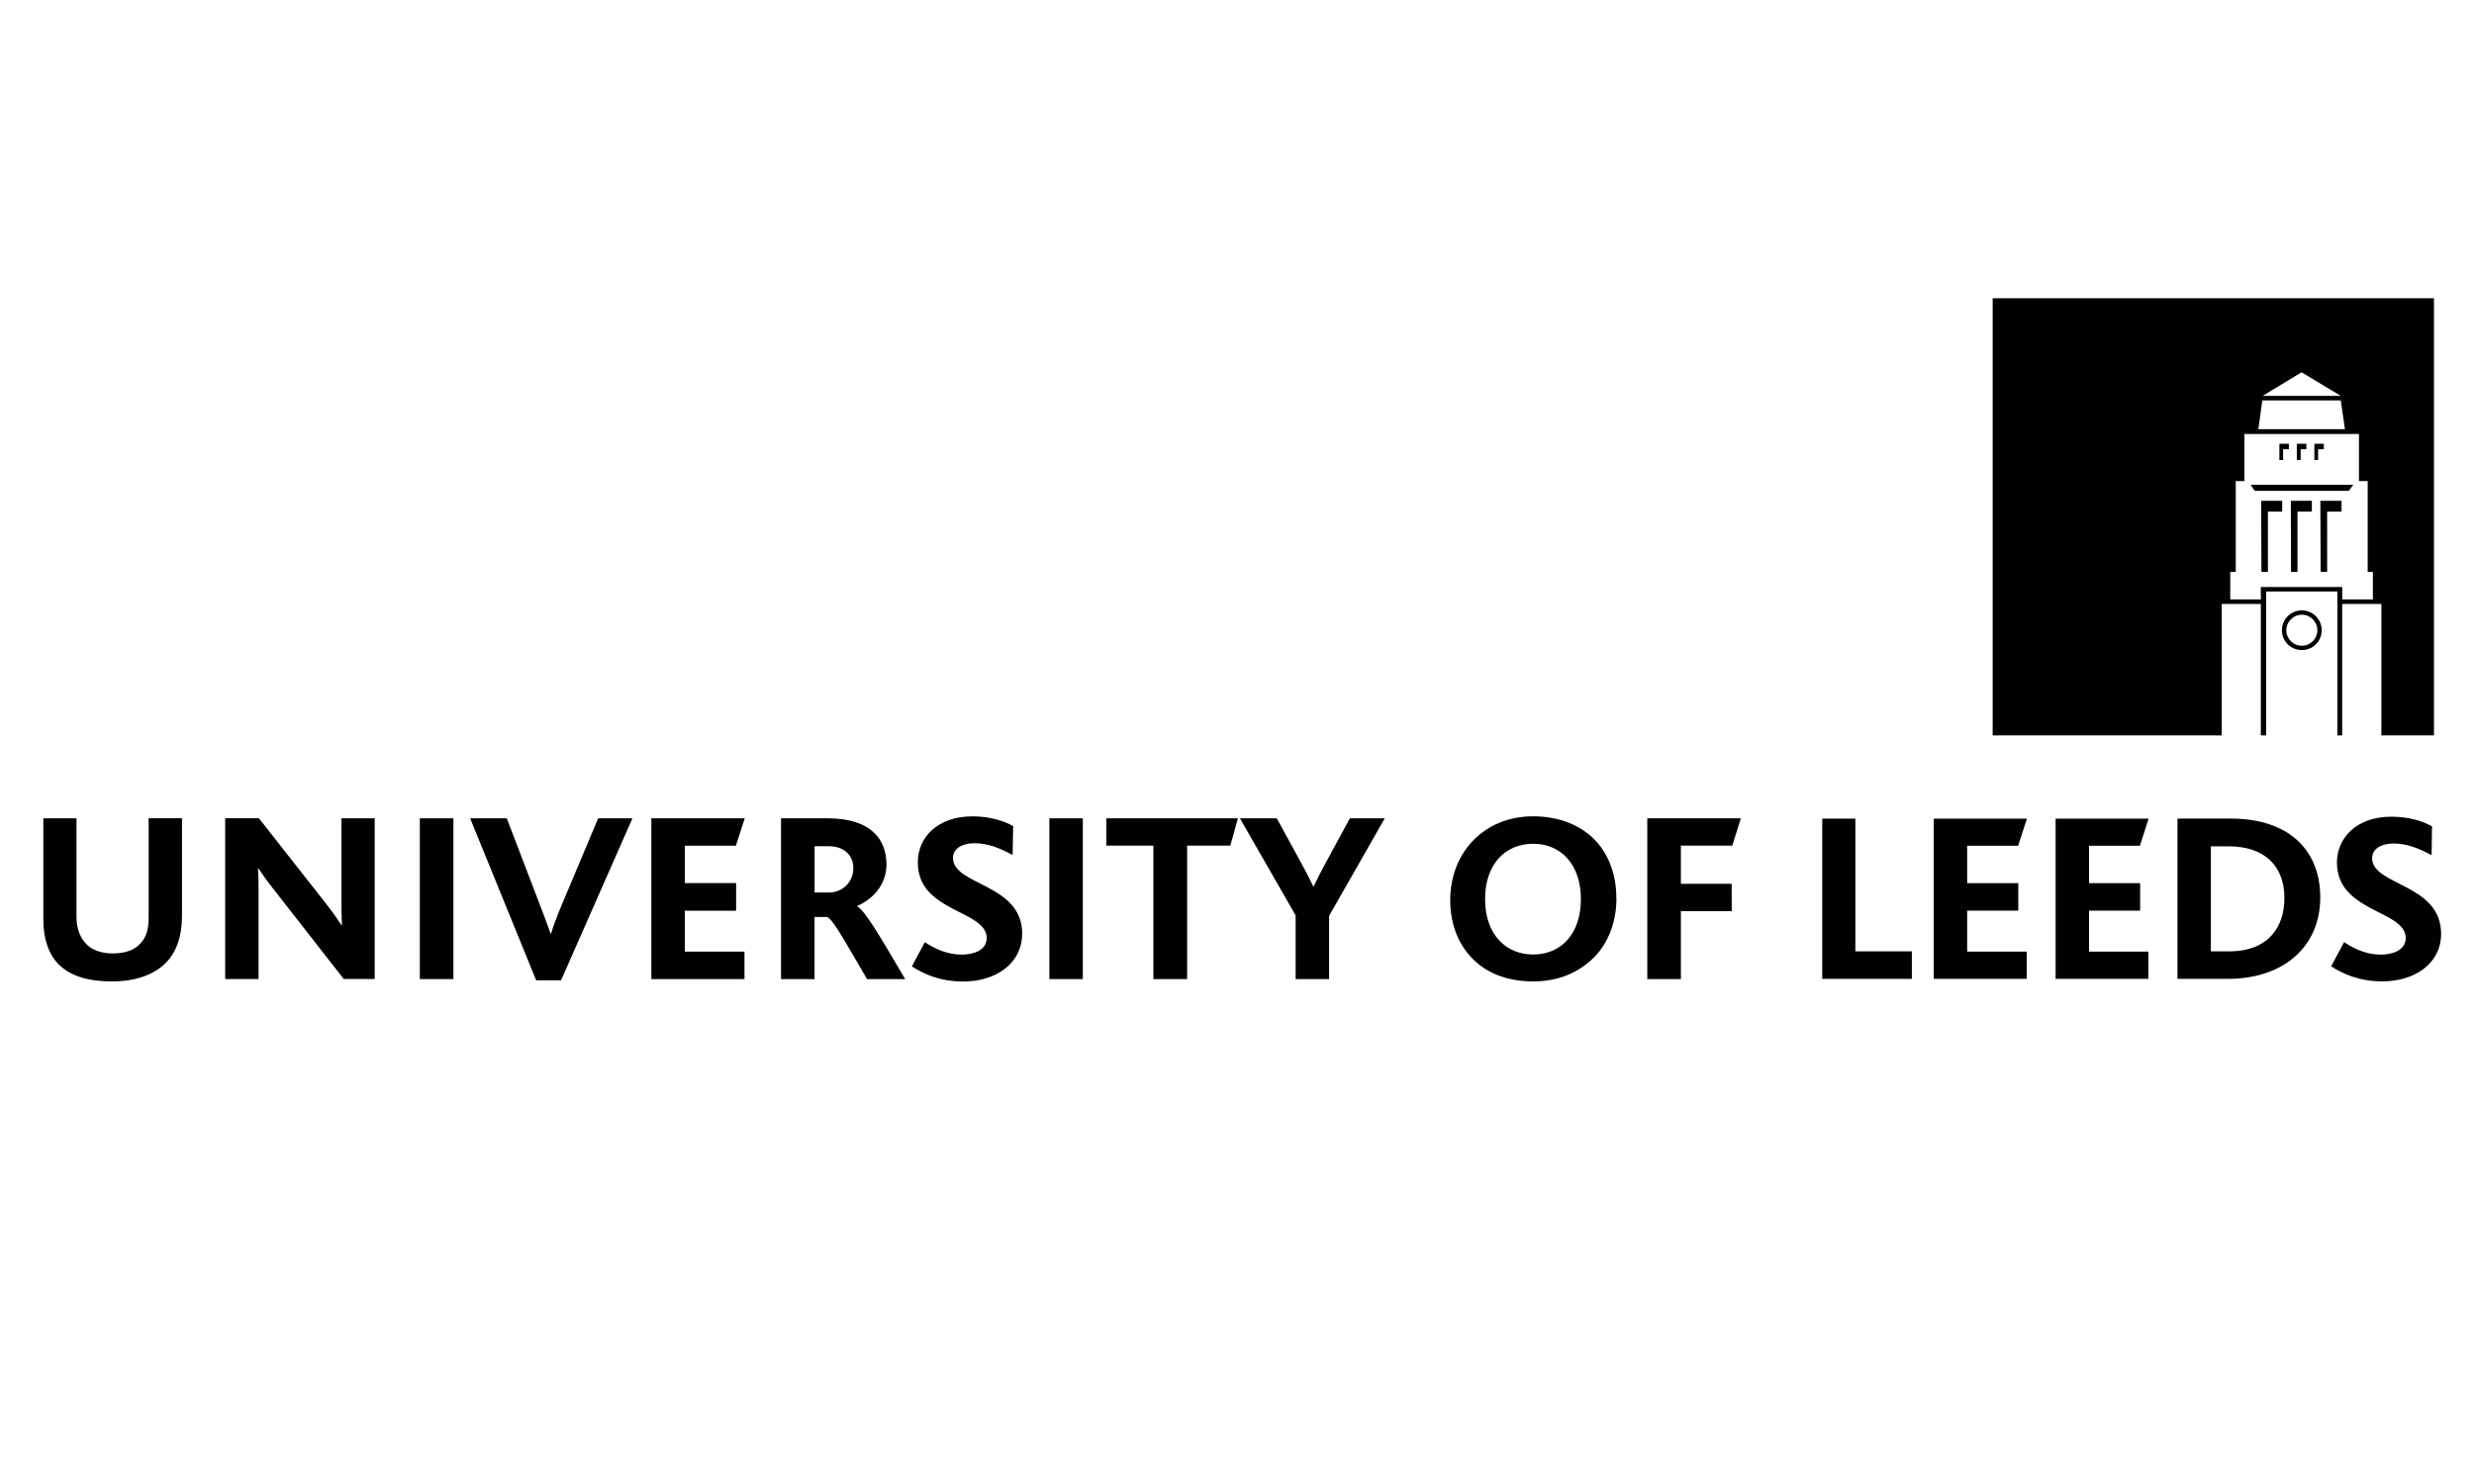 <?xml version="1.0" encoding="UTF-8"?><svg id="a" xmlns="http://www.w3.org/2000/svg" width="500" height="300" viewBox="0 0 500 300"><defs><style>.b{fill:none;}.c{fill:#010101;}</style></defs><g><g><path class="c" d="M465.21,130.54c-1.74,0-3.14-1.41-3.14-3.13s1.4-3.14,3.14-3.14,3.13,1.41,3.13,3.14-1.4,3.13-3.13,3.13m0-7.15c-2.24,0-4.03,1.8-4.03,4.02s1.79,4.01,4.03,4.01,4.01-1.8,4.01-4.01-1.81-4.02-4.01-4.02m-8.18-7.78h1.32v-12.18h2.88v-2.19h-4.25l.06,14.36Zm4.39-24.8h1.17v-1.11h-1.92v3.3h.75v-2.19Zm1.6,24.8h1.31v-12.18h2.9v-2.19h-4.25l.04,14.36Zm-7.35-16.39h19.01l.93-1.21h-20.74l.81,1.21Zm13.35,16.39h1.3v-12.18h2.91v-2.19h-4.28l.06,14.36Zm10.54,5.56h-6.19v-2.51h-16.45v2.51h-6.18v-5.56h1.11v-18.36h1.75v-9.52h23.15v9.52h1.76v18.36h1.05v5.56Zm-22.34-40.22h15.86l.83,5.81h-17.49l.8-5.81Zm7.93-5.69l7.93,4.77h-15.8l7.87-4.77Zm-62.43-14.97v88.38h46.29v-26.58h7.91v26.58h1.08v-29.1h14.39v29.1h.97v-26.58h7.92v26.58h10.63V60.29h-89.21Zm62.25,30.52h1.15v-1.11h-1.93v3.3h.78v-2.19Zm3.51,0h1.17v-1.11h-1.91v3.3h.75v-2.19Z"/><path class="c" d="M36.78,185.24v-19.82h-6.74v20.27c0,2.11-.5,3.84-1.64,5.01-1.18,1.35-3.08,2.04-5.65,2.04-2.29,0-4.28-.7-5.45-2.04-1.1-1.22-1.84-2.96-1.84-5.31v-19.96h-6.7v20.51c0,3.79,1.03,6.99,3.2,9.11,2.34,2.28,5.88,3.35,10.66,3.35s8.44-1.33,10.88-3.74c2.2-2.23,3.28-5.47,3.28-9.42"/><path class="c" d="M75.73,197.93v-32.5h-6.72v16.57c0,1.37,0,3.48,.11,5.03h-.11c-.88-1.33-1.78-2.64-3.05-4.26l-13.63-17.35h-6.82v32.5h6.74v-17.82c0-1.46,0-3.44-.12-4.52h.12c.95,1.42,1.86,2.7,3.11,4.27l14.11,18.06h6.28Z"/></g><rect class="c" x="84.85" y="165.43" width="6.78" height="32.5"/><path class="c" d="M127.81,165.43h-6.92l-7.35,17.47c-.9,2.17-1.64,4.06-2.17,5.84h-.1c-.66-1.84-1.39-3.9-2.23-6.02l-6.62-17.29h-7.4l13.34,32.75h5.03l14.43-32.75Z"/><polygon class="c" points="150.46 197.93 150.46 192.38 138.4 192.38 138.4 184.1 148.77 184.1 148.77 178.52 138.4 178.52 138.4 170.96 148.73 170.96 150.51 165.43 131.64 165.43 131.64 197.93 150.46 197.93"/><g><path class="c" d="M172.46,175.48c0,2.81-2.13,4.95-4.98,4.95h-2.85v-9.36h2.85c3.19,0,4.98,1.91,4.98,4.41m10.48,22.45c-4.9-8.29-8.04-13.78-9.7-14.71v-.07c3.03-1.32,5.92-4.18,5.92-8.4,0-5.02-3.13-9.32-11.82-9.32h-9.49v32.5h6.77v-12.56h2.52c1.17,.45,3.15,4.12,8.09,12.56h7.71Z"/><path class="c" d="M206.59,188.76c0-10.2-13.99-9.69-13.99-15.34,0-1.88,1.89-2.96,4.3-2.96,2.66,0,5,.89,7.75,2.38l.11-5.84c-1.89-1.07-4.77-1.97-8.2-1.97-7.16,0-11.07,4.33-11.07,9.29,0,2.51,.83,4.34,2.06,5.78,3.97,4.5,11.86,5.23,11.86,9.55,0,2.45-2.64,3.33-5.04,3.33-2.97,0-5.42-1.18-7.46-2.51l-2.62,4.89c2.35,1.53,5.68,3.06,10.37,3.06,6.67,0,11.91-3.7,11.91-9.64"/></g><rect class="c" x="212.08" y="165.43" width="6.76" height="32.5"/><polygon class="c" points="250.18 165.43 223.59 165.43 223.59 170.95 233.1 170.95 233.1 197.93 239.92 197.93 239.92 170.95 248.65 170.95 250.18 165.43"/><g><path class="c" d="M279.87,165.43h-7.06l-4.97,9.17c-.75,1.37-1.65,3.1-2.35,4.58h-.09c-.69-1.48-1.63-3.3-2.4-4.68l-4.96-9.07h-7.45l11.26,19.62v12.88h6.76v-12.78l11.25-19.72Z"/><path class="c" d="M319.5,181.77c0,7.11-4.09,11.19-9.64,11.19s-9.72-4.08-9.72-11.19,4.11-11.2,9.72-11.2,9.64,4.19,9.64,11.2m7.17-.15c0-4.55-1.39-8.59-4.09-11.56-2.92-3.15-7.36-5.04-12.72-5.04-4.98,0-9.13,1.82-12.08,4.84-3,3.05-4.69,7.35-4.69,12.15,0,5.03,1.82,9.43,5.19,12.44,2.88,2.57,6.83,3.95,11.59,3.95,5.12,0,9.26-1.83,12.25-4.84,2.97-2.95,4.56-7.25,4.56-11.94"/></g><polygon class="c" points="351.83 165.43 332.92 165.43 332.92 197.93 339.71 197.93 339.71 184.19 349.99 184.19 349.97 178.66 339.71 178.66 339.71 170.95 350.1 170.95 351.83 165.43"/><polygon class="c" points="386.39 197.88 386.39 192.32 374.97 192.32 374.97 165.49 368.28 165.49 368.28 197.88 386.39 197.88"/><polygon class="c" points="409.6 197.88 409.6 192.37 397.57 192.37 397.57 184.09 407.9 184.09 407.9 178.53 397.57 178.53 397.57 170.98 407.86 170.98 409.65 165.49 390.82 165.49 390.82 197.88 409.6 197.88"/><polygon class="c" points="434.2 197.88 434.2 192.37 422.2 192.37 422.2 184.09 432.53 184.09 432.53 178.53 422.2 178.53 422.2 170.98 432.48 170.98 434.24 165.49 415.44 165.49 415.44 197.88 434.2 197.88"/><g><path class="c" d="M461.68,181.6c0,5.67-3.14,10.72-11.16,10.72h-3.7v-21.23h3.59c7.44,0,11.28,4.13,11.28,10.5m7.24-.18c0-9.69-6.5-15.93-18.07-15.93h-10.79v32.4h10.19c11.24,0,18.67-6.5,18.67-16.47"/><path class="c" d="M493.35,188.78c0-10.2-13.94-9.7-13.94-15.3,0-1.88,1.87-2.96,4.29-2.96,2.65,0,4.96,.88,7.73,2.36l.09-5.81c-1.87-1.09-4.73-1.97-8.19-1.97-7.13,0-11.03,4.34-11.03,9.26,0,2.51,.85,4.33,2.09,5.77,3.94,4.49,11.81,5.21,11.81,9.51,0,2.46-2.67,3.34-5.02,3.34-2.95,0-5.41-1.17-7.43-2.52l-2.62,4.88c2.33,1.53,5.66,3.05,10.35,3.05,6.64,0,11.87-3.69,11.87-9.59"/></g></g><rect class="b" width="500" height="300"/></svg>
